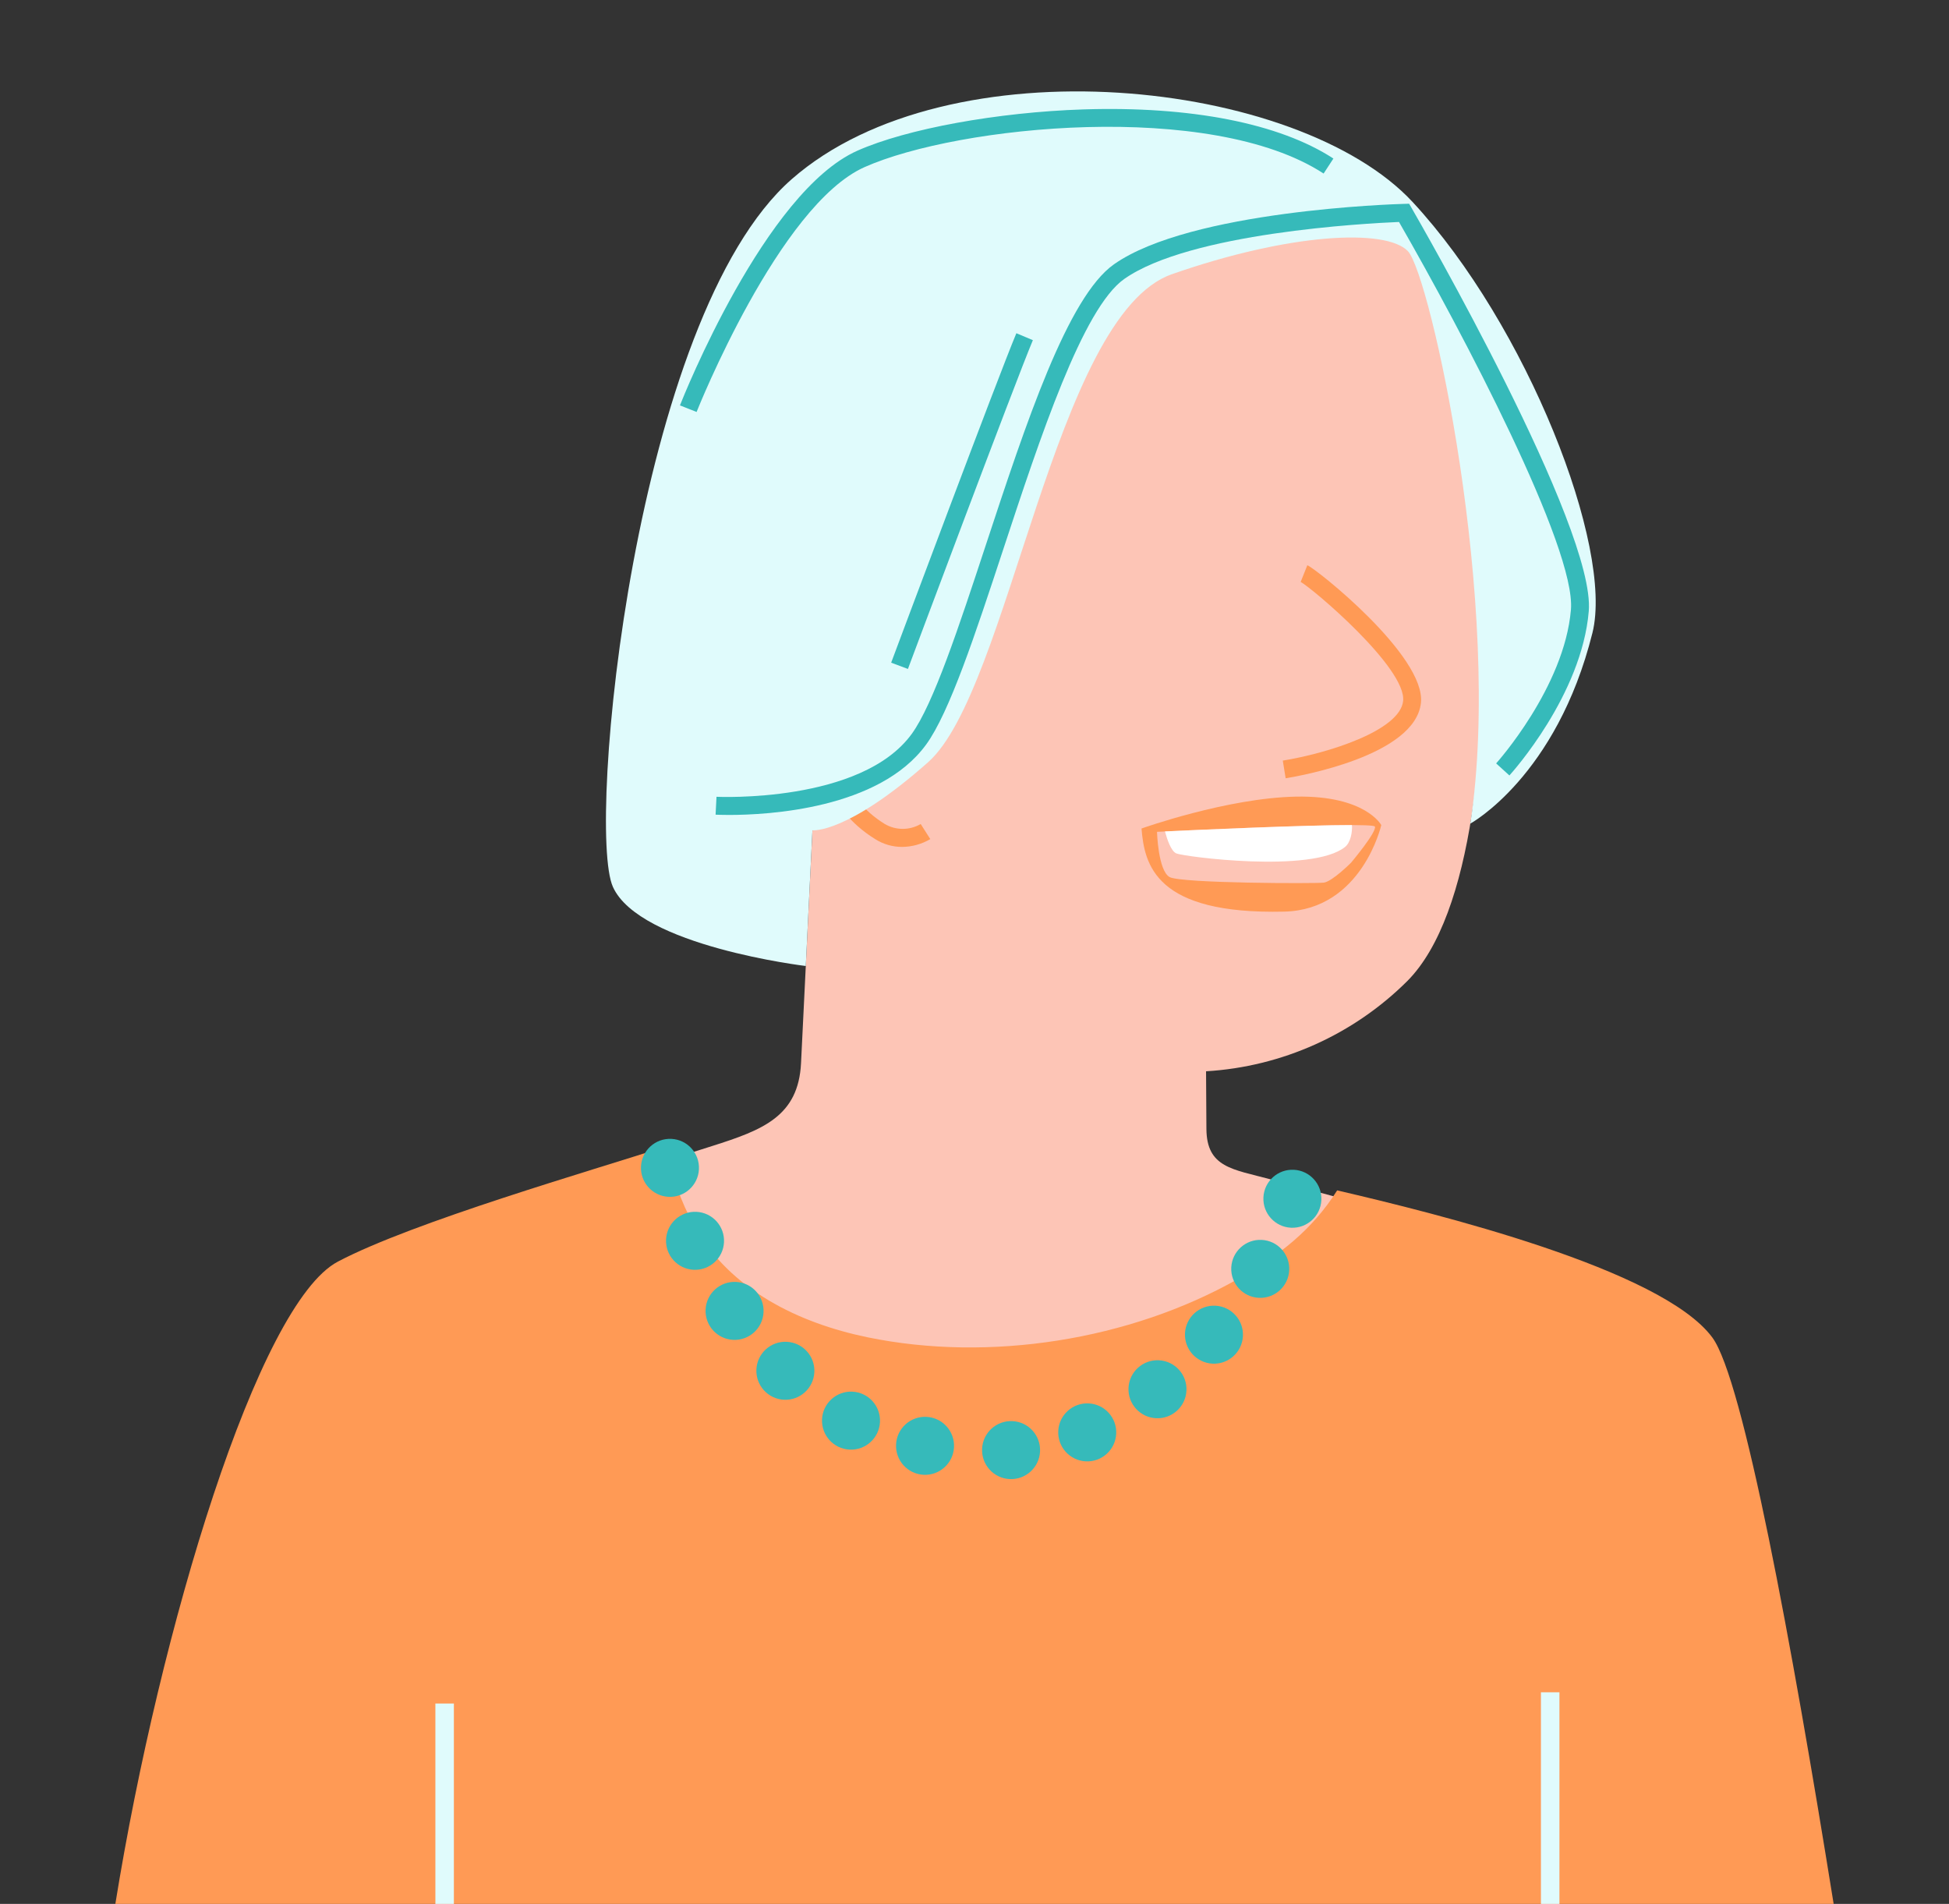 <?xml version="1.0" encoding="UTF-8"?>
<svg id="female01" data-name="female01" xmlns="http://www.w3.org/2000/svg" xmlns:xlink="http://www.w3.org/1999/xlink" viewBox="0 0 430 420" width="430" height="420">
  <rect x="0" y="0" width="430" height="420" fill="#333333" stroke="none"/>
  <defs>
    <style>
      .cls-1 {
        fill: #36baba;
      }

      .cls-1, .cls-2, .cls-3, .cls-4, .cls-5, .cls-6, .cls-7 {
        stroke-width: 0px;
      }

      .cls-2 {
        fill: #aca492;
      }

      .cls-3 {
        fill: #ff9a55;
      }

      .cls-4 {
        fill: none;
      }

      .cls-5 {
        fill: #fff;
      }

      .cls-8 {
        opacity: .22;
      }

      .cls-9 {
        clip-path: url(#clippath);
      }

      .cls-6 {
        fill: #fdc5b6;
      }

      .cls-7 {
        fill: #e0fbfc;
      }
    </style>
    <clipPath id="clippath">
      <rect class="cls-4" x="279.561" y="190.052" width="2.67" height=".03"/>
    </clipPath>
  </defs>
  <g id="f01">
    <path id="_パス_9739" data-name=" パス 9739" class="cls-6" d="m161.254,60.18c-4.156,4.612,19.268,96.9,19.268,96.9l-3.792,77.43c-.576,11.742-8.391,14.747-19.6,18.3l-36.713,11.641,55.775,41.876h90.369l38.794-39.435-25.1-6.744c-8.269-2.222-14.035-2.55-14.089-11.113l-.079-12.707c16.75-1.003,32.554-8.097,44.437-19.944,28.955-29.231,13.693-154.914,3.816-167.033s-144.855,1.695-153.086,10.829"/>
    <path id="_パス_9740" data-name=" パス 9740" class="cls-3" d="m404.55,419.999c-9.3-57.855-19.983-115.738-26.755-124.93-11.139-15.121-61.073-27.416-82.784-32.47-5.488,8.7-12.8,14.4-21.882,19.54-23.871,13.521-54.858,18.4-81.7,12.873-15.248-3.141-30.272-10.463-38.209-24.449-3.035-5.507-5.151-11.473-6.265-17.661-16.346,5.3-55.813,16.658-72.408,25.408-17.583,9.268-39.257,80.762-49.097,141.689h379.1Z"/>
    <path id="_パス_9741" data-name=" パス 9741" class="cls-1" d="m223.38,313.501c-3.53-.173-6.532,2.549-6.705,6.079s2.549,6.532,6.079,6.705c3.527.173,6.527-2.544,6.705-6.071.178-3.53-2.54-6.536-6.07-6.714h-.009"/>
    <path id="_パス_9742" data-name=" パス 9742" class="cls-1" d="m240.184,309.591c-3.53-.173-6.532,2.549-6.705,6.079s2.549,6.532,6.079,6.705c3.527.173,6.527-2.544,6.705-6.071.178-3.53-2.54-6.536-6.07-6.714h-.009"/>
    <path id="_パス_9743" data-name=" パス 9743" class="cls-1" d="m255.683,300.077c-3.53-.173-6.532,2.549-6.705,6.079s2.549,6.532,6.079,6.705c3.527.173,6.527-2.544,6.705-6.071.178-3.53-2.54-6.536-6.07-6.714h-.009"/>
    <path id="_パス_9744" data-name=" パス 9744" class="cls-1" d="m268.144,288.04c-3.53-.173-6.532,2.549-6.705,6.079s2.549,6.532,6.079,6.705c3.527.173,6.527-2.544,6.705-6.071.178-3.53-2.54-6.536-6.07-6.714h-.009"/>
    <path id="_パス_9745" data-name=" パス 9745" class="cls-1" d="m278.356,273.52c-3.53-.173-6.532,2.549-6.705,6.079s2.549,6.532,6.079,6.705c3.527.173,6.527-2.544,6.705-6.071.178-3.53-2.54-6.536-6.07-6.714h-.009"/>
    <path id="_パス_9746" data-name=" パス 9746" class="cls-1" d="m285.448,258.054c-3.53-.173-6.532,2.549-6.705,6.079s2.549,6.532,6.079,6.705c3.527.173,6.527-2.544,6.705-6.071.178-3.53-2.54-6.536-6.07-6.714h-.009"/>
    <path id="_パス_9747" data-name=" パス 9747" class="cls-1" d="m204.399,312.558c-3.53-.173-6.532,2.549-6.705,6.079s2.549,6.532,6.079,6.705c3.527.173,6.527-2.544,6.705-6.071.178-3.53-2.54-6.536-6.07-6.714h-.009"/>
    <path id="_パス_9748" data-name=" パス 9748" class="cls-1" d="m188.066,307.002c-3.53-.173-6.532,2.549-6.705,6.079s2.549,6.532,6.079,6.705c3.527.173,6.527-2.544,6.705-6.071.178-3.53-2.54-6.536-6.07-6.714h-.009"/>
    <path id="_パス_9749" data-name=" パス 9749" class="cls-1" d="m173.585,296.001c-3.53-.172-6.532,2.55-6.704,6.081s2.55,6.532,6.081,6.704c3.525.172,6.525-2.543,6.704-6.068.178-3.53-2.54-6.536-6.07-6.714h-.009"/>
    <path id="_パス_9750" data-name=" パス 9750" class="cls-1" d="m162.377,282.79c-3.53-.173-6.532,2.549-6.705,6.079s2.549,6.532,6.079,6.705c3.527.173,6.527-2.544,6.705-6.071.178-3.53-2.54-6.536-6.07-6.714h-.009"/>
    <path id="_パス_9751" data-name=" パス 9751" class="cls-1" d="m153.653,267.33c-3.53-.173-6.532,2.549-6.705,6.079-.173,3.53,2.549,6.532,6.079,6.705,3.527.173,6.527-2.544,6.705-6.071.178-3.53-2.54-6.536-6.07-6.714h-.009"/>
    <path id="_パス_9752" data-name=" パス 9752" class="cls-1" d="m148.125,251.237c-3.53-.173-6.532,2.549-6.705,6.079-.173,3.53,2.549,6.532,6.079,6.705,3.527.173,6.527-2.544,6.705-6.071.178-3.53-2.54-6.536-6.07-6.714h-.009"/>
    <path id="_パス_9753" data-name=" パス 9753" class="cls-3" d="m288.434,124.691l-1.468,3.668c-.024-.01-.054-.022-.09-.041,2.628,1.4,23.464,19.053,22.691,26.316-.7,6.565-16.656,11.552-26.55,13.154l.63,3.9c2.924-.473,28.6-4.95,29.848-16.635,1.1-10.327-23.087-29.571-25.06-30.361"/>
    <path id="_パス_9754" data-name=" パス 9754" class="cls-3" d="m195.193,181.767c-9.661-5.987-10.142-14.808-9.9-18.322.012-.181.018-.306.018-.372l-3.948-.045-.01.147c-.291,4.228.273,14.831,11.761,21.95,1.763,1.114,3.806,1.706,5.891,1.706,2.196-.016,4.35-.61,6.244-1.722l-2.118-3.334c-2.451,1.437-5.488,1.434-7.936-.008"/>
    <path id="_パス_9755" data-name=" パス 9755" class="cls-7" d="m174.664,39.534c-34.715,30.424-45.322,143.008-39.445,156.1s42.56,17.468,42.56,17.468l1.466-29.936s7.585.875,25.517-15.02,27.887-98.6,53.776-107.652,47.2-10.157,52.078-5.094c4.878,5.063,21.107,78.208,13.774,126.291,0,0,19.035-10.358,26.946-42.091,4.721-18.932-14.479-67.913-39.695-95.058s-102.263-35.434-136.978-5.01"/>
    <path id="_パス_9756" data-name=" パス 9756" class="cls-3" d="m285.989,175.736c-15.254.28-34.141,7.034-34.141,7.034.651,8,3.057,19.009,31.484,18.335,17.184-.407,21.414-19.094,21.414-19.094,0,0-3.5-6.553-18.757-6.274"/>
    <path id="_パス_9757" data-name=" パス 9757" class="cls-6" d="m255.267,183.498s.233,8.592,2.787,9.986,32.157,1.456,34.016,1.224,6.011-4.4,6.011-4.4c0,0,5.72-6.807,5.256-7.968s-48.07,1.161-48.07,1.161"/>
    <path id="_パス_9758" data-name=" パス 9758" class="cls-5" d="m257.021,183.414c.52,1.9,1.361,4.339,2.5,4.849,1.57.7,29.908,4.444,37.224-1.416,1.243-1,1.639-3.313,1.532-4.834-10.574-.008-34.584,1.088-41.257,1.4"/>
    <g id="_グループ_11174" data-name=" グループ 11174" class="cls-8">
      <g id="_グループ_11173" data-name=" グループ 11173">
        <g class="cls-9">
          <g id="_グループ_11172" data-name=" グループ 11172">
            <path id="_パス_9759" data-name=" パス 9759" class="cls-2" d="m282.231,190.052c-.891,0-1.783.005-2.67.03.894,0,1.787-.005,2.67-.03"/>
          </g>
        </g>
      </g>
    </g>
    <path id="_パス_9760" data-name=" パス 9760" class="cls-1" d="m310.893,44.943l-1.176.033c-1.913.053-47.021,1.432-63.942,13.326-10.235,7.2-19.408,35.025-28.279,61.939-5.949,18.051-11.569,35.1-16.351,41.671-11.14,15.305-42.749,13.879-43.067,13.86l-.2,3.945c.227.011,1.291.061,2.97.061,8.572,0,33.123-1.3,43.492-15.542,5.147-7.07,10.861-24.405,16.909-42.759,8.266-25.078,17.634-53.5,26.8-59.944,14.506-10.198,53.354-12.268,60.607-12.568,13.965,24.265,39.076,71.958,37.933,85.529-1.444,17.129-16.348,33.748-16.5,33.914l2.926,2.657c.651-.716,15.952-17.757,17.509-36.236,1.553-18.43-37.384-86-39.043-88.868l-.588-1.018h0Z"/>
    <path id="_パス_9761" data-name=" パス 9761" class="cls-1" d="m239.049,24.135c-18.96.612-39.013,4.276-49.9,9.115-20.34,9.04-38.378,54.259-39.137,56.18l3.674,1.449c.18-.455,18.187-45.629,37.067-54.019,20.7-9.2,76.4-14.807,101.271,1.423l2.158-3.308c-11.885-7.755-31.461-11.6-55.132-10.84"/>
    <path id="_パス_9762" data-name=" パス 9762" class="cls-1" d="m196.613,146.188l3.7,1.384c.236-.631,23.627-63.167,27.565-72.53l-3.641-1.531c-3.969,9.436-26.659,70.1-27.623,72.677"/>
    <rect id="_長方形_7021" data-name=" 長方形 7021" class="cls-7" x="96.056" y="375.795" width="4.082" height="44.205"/>
    <rect id="_長方形_7022" data-name=" 長方形 7022" class="cls-7" x="339.969" y="373.316" width="4.082" height="46.684"/>
  </g>
</svg>